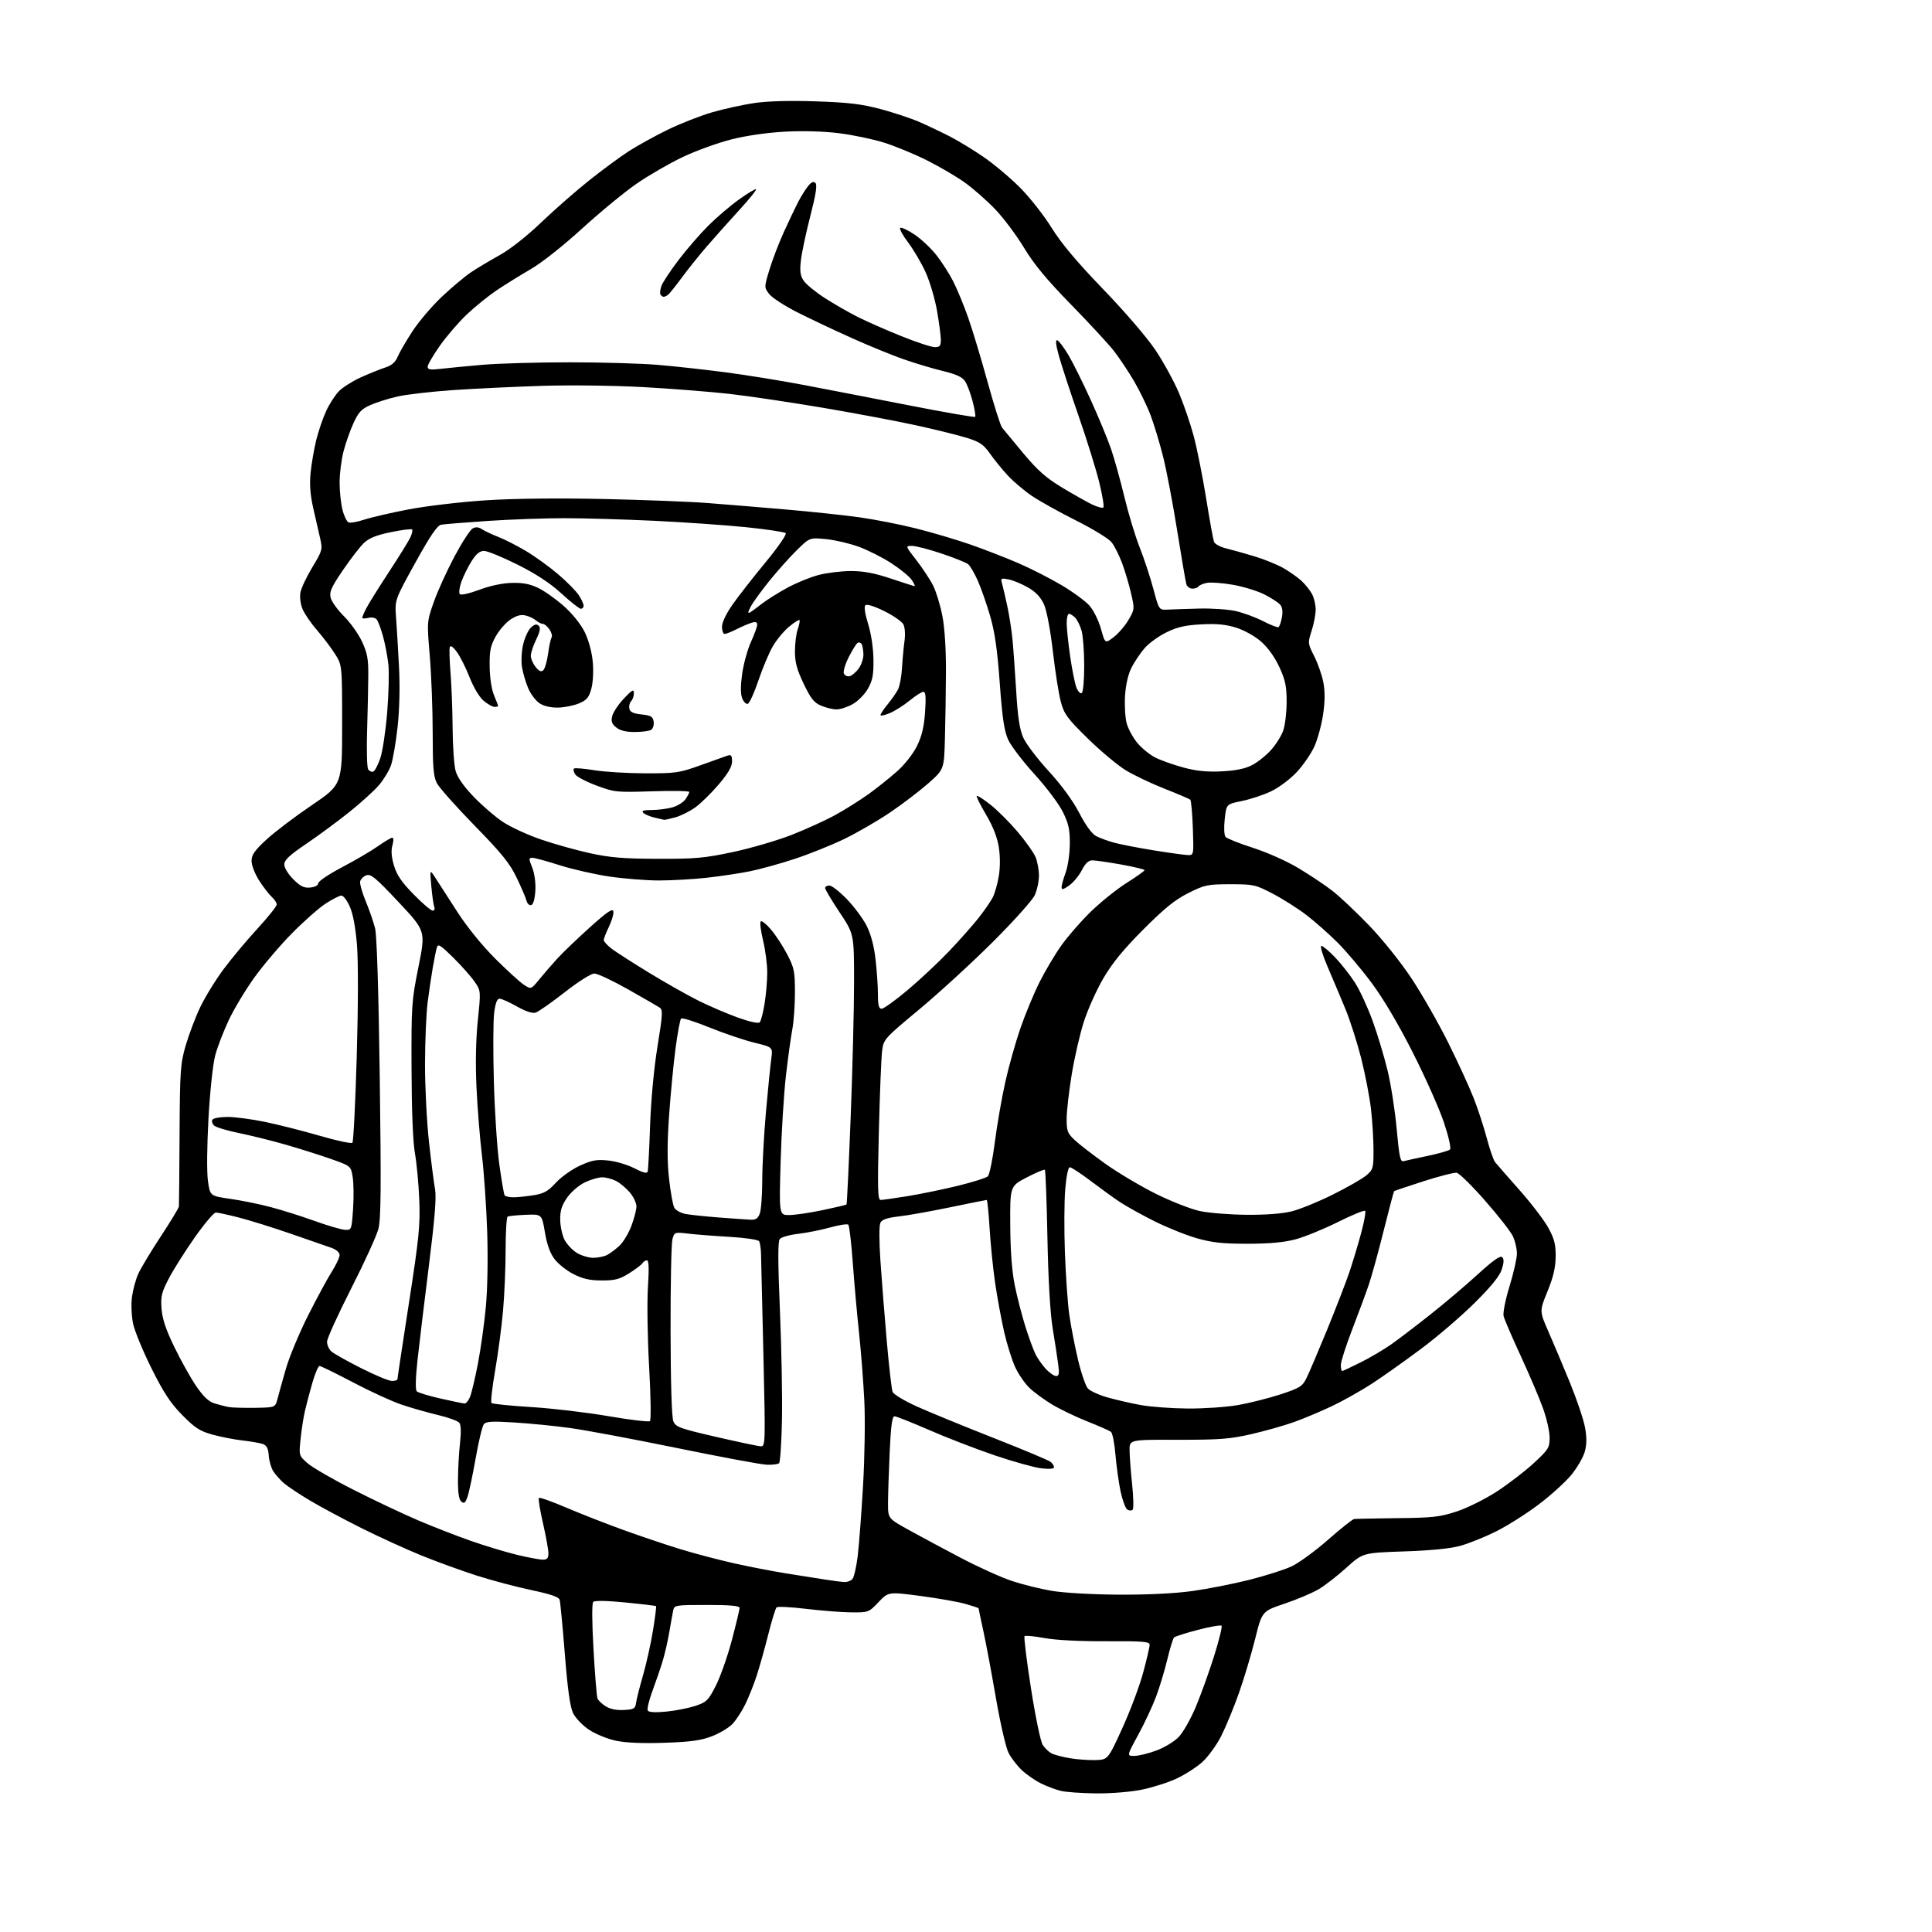 <?xml version="1.0" encoding="UTF-8" standalone="no"?>
<svg 
  version="1.1" 
  xmlns="http://www.w3.org/2000/svg" 
  xmlns:xlink="http://www.w3.org/1999/xlink" 
  xmlns:svg="http://www.w3.org/2000/svg"
  xmlns:rdf="http://www.w3.org/1999/02/22-rdf-syntax-ns#"
  xmlns:cc="http://creativecommons.org/ns#"
  xmlns:dc="http://purl.org/dc/elements/1.1/"
  viewBox="0 0 768 768"
  width="768"
  height="768"
>
<style>svg {background-color: white; }</style>"
<path stroke="none" fill="black" fill-rule="evenodd" d="M435.79,712.90C430.13,712.84 423.81,712.40 421.73,711.91C419.66,711.42 416.06,710.07 413.73,708.90C411.41,707.74 408.00,705.37 406.16,703.64C404.33,701.91 401.97,698.84 400.93,696.82C399.88,694.79 397.64,685.12 395.95,675.32C394.26,665.52 392.01,653.47 390.94,648.55C389.87,643.62 389.00,639.47 389.00,639.32C389.00,639.18 386.64,638.39 383.75,637.57C380.86,636.75 372.80,635.33 365.83,634.41C353.16,632.75 353.16,632.75 349.23,636.87C345.36,640.95 345.22,641.00 338.40,640.94C334.61,640.91 326.55,640.28 320.50,639.55C314.45,638.82 309.14,638.55 308.71,638.95C308.27,639.36 306.80,644.14 305.43,649.59C304.06,655.04 301.99,662.42 300.83,666.00C299.67,669.58 297.61,674.75 296.25,677.50C294.90,680.25 292.63,683.74 291.21,685.25C289.79,686.76 286.13,688.97 283.07,690.16C278.68,691.86 274.66,692.42 264.16,692.78C255.41,693.08 248.75,692.80 244.78,691.95C241.45,691.25 236.65,689.28 234.12,687.58C231.58,685.89 228.74,682.92 227.81,681.00C226.62,678.54 225.64,671.56 224.53,657.50C223.66,646.50 222.73,636.79 222.46,635.92C222.12,634.81 218.77,633.67 211.24,632.09C205.33,630.85 195.55,628.25 189.50,626.32C183.45,624.38 173.55,620.78 167.50,618.32C161.45,615.86 150.70,610.95 143.61,607.41C136.52,603.86 127.29,598.92 123.11,596.42C118.92,593.92 114.32,590.85 112.87,589.59C111.43,588.34 109.54,586.23 108.67,584.90C107.81,583.58 106.98,580.76 106.84,578.64C106.65,575.82 106.03,574.59 104.54,574.04C103.42,573.63 99.80,572.99 96.50,572.62C93.20,572.25 87.80,571.20 84.50,570.29C79.47,568.91 77.53,567.66 72.50,562.56C67.82,557.83 65.11,553.73 60.25,543.99C56.82,537.12 53.51,529.08 52.89,526.12C52.28,523.13 52.08,518.45 52.45,515.62C52.83,512.80 53.93,508.70 54.90,506.50C55.87,504.30 59.89,497.60 63.83,491.61C67.78,485.62 71.05,480.22 71.12,479.61C71.18,479.00 71.30,466.12 71.38,451.00C71.52,425.58 71.70,422.90 73.81,415.62C75.07,411.29 77.65,404.46 79.56,400.44C81.47,396.43 85.64,389.62 88.84,385.32C92.04,381.02 98.11,373.75 102.33,369.17C106.55,364.58 110.00,360.26 110.00,359.57C110.00,358.88 109.11,357.50 108.01,356.51C106.92,355.52 104.67,352.60 103.01,350.02C101.34,347.42 100.00,343.96 100.00,342.27C100.00,339.83 101.18,338.13 105.86,333.79C109.09,330.80 117.19,324.66 123.86,320.13C136.00,311.91 136.00,311.91 136.00,288.15C136.00,264.39 136.00,264.39 133.17,259.95C131.62,257.50 128.40,253.26 126.03,250.52C123.65,247.78 121.06,243.99 120.27,242.11C119.44,240.11 119.09,237.35 119.43,235.50C119.76,233.75 121.89,229.23 124.17,225.46C128.15,218.86 128.27,218.42 127.27,214.05C126.69,211.55 125.46,206.12 124.52,202.00C123.33,196.74 123.01,192.55 123.46,188.00C123.82,184.43 124.82,178.57 125.69,175.00C126.57,171.43 128.35,166.19 129.66,163.37C130.96,160.55 133.26,156.99 134.77,155.47C136.27,153.94 140.20,151.47 143.50,149.98C146.80,148.49 151.14,146.74 153.15,146.09C155.73,145.26 157.17,144.00 158.08,141.80C158.79,140.09 161.47,135.49 164.02,131.59C166.58,127.69 171.84,121.52 175.72,117.88C179.59,114.24 184.73,109.93 187.13,108.31C189.53,106.68 194.65,103.62 198.50,101.49C202.74,99.15 209.28,94.02 215.07,88.48C220.33,83.44 228.93,75.91 234.17,71.74C239.41,67.56 246.50,62.34 249.92,60.13C253.34,57.92 260.27,54.09 265.32,51.62C270.37,49.15 278.37,46.01 283.09,44.64C287.82,43.27 295.40,41.61 299.93,40.95C305.16,40.18 314.07,39.94 324.34,40.29C337.20,40.72 342.44,41.34 350.00,43.35C355.23,44.74 362.20,47.06 365.50,48.50C368.80,49.95 374.20,52.51 377.50,54.20C380.80,55.89 386.86,59.57 390.96,62.38C395.07,65.20 401.59,70.68 405.46,74.56C409.33,78.45 414.98,85.62 418.00,90.50C421.87,96.73 427.98,104.02 438.57,115.01C447.45,124.23 456.02,134.23 459.42,139.33C462.59,144.10 466.76,151.72 468.67,156.25C470.59,160.79 473.24,168.55 474.56,173.50C475.87,178.45 478.08,189.54 479.47,198.15C480.85,206.75 482.26,214.51 482.59,215.39C482.93,216.26 485.07,217.43 487.35,217.99C489.63,218.54 494.65,219.94 498.50,221.10C502.35,222.25 507.52,224.34 510.00,225.73C512.48,227.13 515.78,229.44 517.34,230.88C518.90,232.32 520.81,234.72 521.59,236.20C522.37,237.69 523.00,240.45 523.00,242.34C523.00,244.22 522.28,248.00 521.40,250.72C519.83,255.60 519.84,255.76 522.43,260.87C523.88,263.72 525.51,268.41 526.06,271.28C526.74,274.86 526.71,278.85 525.95,284.00C525.34,288.12 523.79,293.85 522.49,296.72C521.20,299.59 518.03,304.19 515.45,306.95C512.81,309.77 508.34,313.11 505.25,314.57C502.23,316.01 496.99,317.74 493.63,318.42C487.50,319.67 487.50,319.67 486.85,325.59C486.48,328.91 486.61,332.01 487.15,332.66C487.67,333.30 492.59,335.26 498.08,337.03C503.71,338.83 511.61,342.36 516.18,345.11C520.65,347.79 526.70,351.84 529.63,354.10C532.56,356.36 539.18,362.61 544.35,367.99C549.72,373.59 556.95,382.64 561.24,389.14C565.36,395.39 571.87,406.80 575.70,414.50C579.53,422.20 584.08,432.10 585.80,436.50C587.53,440.90 589.88,448.09 591.03,452.48C592.19,456.86 593.66,461.13 594.32,461.96C594.97,462.80 599.33,467.78 604.00,473.04C608.67,478.31 613.84,485.06 615.48,488.06C617.88,492.44 618.44,494.67 618.40,499.50C618.36,503.86 617.48,507.64 615.15,513.35C611.94,521.19 611.94,521.19 615.53,529.35C617.50,533.83 621.34,542.95 624.07,549.61C626.79,556.28 629.48,564.25 630.05,567.34C630.79,571.29 630.77,574.14 630.00,576.99C629.40,579.21 627.00,583.37 624.67,586.24C622.33,589.10 616.41,594.47 611.50,598.16C606.59,601.86 598.96,606.67 594.54,608.85C590.12,611.04 583.80,613.58 580.50,614.49C576.60,615.58 568.77,616.36 558.12,616.71C541.75,617.27 541.75,617.27 535.22,623.18C531.63,626.43 526.63,630.31 524.10,631.80C521.57,633.28 515.49,635.85 510.59,637.50C501.68,640.50 501.68,640.50 498.94,651.50C497.43,657.55 494.55,667.19 492.53,672.92C490.50,678.66 487.35,686.33 485.51,689.98C483.67,693.63 480.27,698.33 477.96,700.42C475.64,702.51 470.99,705.50 467.62,707.05C464.26,708.61 458.03,710.58 453.79,711.44C449.46,712.32 441.58,712.96 435.79,712.90zM435.46,699.66C440.42,699.50 440.42,699.50 446.13,687.00C449.27,680.12 453.00,670.19 454.42,664.92C455.84,659.65 457.00,654.66 457.00,653.84C457.00,652.56 454.44,652.35 439.75,652.42C429.18,652.47 419.67,651.98 415.18,651.15C411.16,650.41 407.60,650.07 407.27,650.39C406.95,650.72 408.09,660.06 409.83,671.15C411.57,682.33 413.65,692.34 414.49,693.62C415.32,694.89 416.87,696.39 417.93,696.96C418.99,697.53 422.26,698.40 425.18,698.90C428.11,699.40 432.73,699.74 435.46,699.66zM450.91,698.00C452.57,698.00 456.53,697.03 459.71,695.85C462.93,694.65 466.89,692.24 468.62,690.41C470.34,688.60 473.38,683.22 475.38,678.44C477.38,673.66 480.64,664.61 482.62,658.32C484.60,652.03 485.93,646.60 485.58,646.25C485.23,645.90 481.02,646.64 476.22,647.89C471.43,649.13 467.15,650.50 466.72,650.91C466.28,651.33 465.07,655.27 464.02,659.66C462.97,664.06 460.95,670.75 459.52,674.54C458.09,678.33 454.90,685.16 452.41,689.71C447.90,698.00 447.90,698.00 450.91,698.00zM264.82,680.39C268.49,680.04 273.70,679.01 276.39,678.12C280.90,676.63 281.55,675.99 284.56,670.07C286.37,666.53 289.23,658.40 290.92,652.00C292.61,645.59 294.00,639.82 294.00,639.18C294.00,638.33 290.31,638.00 281.02,638.00C268.36,638.00 268.03,638.06 267.59,640.25C267.34,641.49 266.63,645.42 266.02,649.00C265.40,652.58 264.20,657.75 263.36,660.50C262.52,663.25 260.71,668.52 259.34,672.22C257.97,675.92 257.14,679.42 257.50,679.99C257.91,680.66 260.55,680.81 264.82,680.39zM248.00,679.75C251.97,679.53 252.54,679.20 252.83,677.00C253.01,675.62 254.25,670.67 255.60,666.00C256.95,661.33 258.74,653.28 259.57,648.13C260.41,642.98 260.96,638.63 260.80,638.47C260.63,638.31 255.16,637.65 248.63,637.01C241.35,636.29 236.40,636.20 235.83,636.77C235.26,637.34 235.30,644.66 235.93,655.70C236.49,665.61 237.20,674.36 237.50,675.14C237.80,675.92 239.27,677.34 240.77,678.28C242.53,679.39 245.10,679.91 248.00,679.75zM444.72,633.90C456.29,633.96 466.99,633.43 474.07,632.45C480.20,631.59 490.35,629.59 496.63,628.01C502.91,626.42 510.41,624.04 513.30,622.72C516.19,621.39 522.73,616.64 527.82,612.16C532.92,607.67 537.63,603.93 538.29,603.83C538.96,603.74 546.70,603.59 555.50,603.49C569.61,603.34 572.40,603.02 579.12,600.81C583.37,599.40 590.45,595.88 595.12,592.83C599.73,589.82 606.31,584.76 609.75,581.57C615.56,576.19 616.00,575.48 616.00,571.45C616.00,569.07 614.82,563.83 613.37,559.81C611.93,555.79 607.94,546.42 604.51,539.00C601.08,531.58 598.01,524.44 597.70,523.15C597.39,521.84 598.43,516.61 600.07,511.28C601.68,506.04 603.00,500.19 603.00,498.28C603.00,496.37 602.27,493.27 601.39,491.41C600.50,489.54 595.52,483.17 590.32,477.26C585.12,471.34 580.06,466.36 579.07,466.20C578.09,466.03 572.15,467.55 565.89,469.56C559.63,471.58 554.36,473.35 554.19,473.50C554.02,473.66 552.16,480.69 550.05,489.14C547.94,497.59 545.28,507.25 544.14,510.62C543.00,513.98 540.03,522.01 537.53,528.47C535.04,534.92 533.00,541.28 533.00,542.60C533.00,543.92 533.24,545.00 533.52,545.00C533.81,545.00 537.21,543.41 541.08,541.46C544.94,539.52 550.44,536.26 553.30,534.22C556.16,532.19 563.06,526.92 568.63,522.51C574.21,518.11 582.66,510.94 587.42,506.59C593.56,500.98 596.39,498.99 597.15,499.75C597.91,500.51 597.85,501.93 596.96,504.66C596.10,507.29 592.68,511.50 586.10,518.02C580.82,523.25 571.29,531.42 564.92,536.17C558.56,540.92 549.80,547.13 545.47,549.96C541.14,552.78 533.97,556.82 529.55,558.92C525.12,561.02 518.34,563.87 514.48,565.26C510.62,566.65 502.97,568.82 497.48,570.08C488.89,572.05 484.82,572.36 468.25,572.33C449.00,572.29 449.00,572.29 449.02,576.40C449.03,578.65 449.48,584.75 450.03,589.94C450.58,595.13 450.68,599.72 450.25,600.15C449.83,600.57 448.88,600.54 448.15,600.09C447.41,599.63 446.20,596.39 445.45,592.88C444.71,589.37 443.79,582.79 443.41,578.26C443.04,573.73 442.23,569.64 441.61,569.17C441.00,568.70 436.79,566.85 432.26,565.05C427.73,563.26 421.43,560.23 418.26,558.33C415.09,556.43 411.02,553.45 409.21,551.70C407.40,549.96 404.87,546.28 403.58,543.52C402.29,540.76 400.31,534.45 399.17,529.50C398.04,524.55 396.42,515.77 395.58,510.00C394.74,504.23 393.75,494.44 393.38,488.25C393.00,482.06 392.49,477.00 392.23,477.00C391.97,477.00 385.41,478.32 377.63,479.93C369.86,481.54 360.67,483.18 357.21,483.56C352.79,484.06 350.65,484.78 350.00,486.00C349.44,487.05 349.43,492.97 349.98,501.15C350.47,508.54 351.61,522.89 352.50,533.04C353.39,543.19 354.43,552.30 354.82,553.29C355.20,554.27 359.54,556.88 364.51,559.12C369.45,561.35 383.13,566.95 394.89,571.58C406.66,576.21 416.89,580.50 417.64,581.12C418.39,581.74 419.00,582.70 419.00,583.26C419.00,583.90 417.09,584.05 413.91,583.68C411.11,583.34 402.79,581.03 395.43,578.53C388.06,576.03 376.37,571.52 369.44,568.49C362.51,565.47 356.27,563.00 355.58,563.00C354.65,563.00 354.14,566.76 353.66,577.25C353.30,585.09 353.01,594.23 353.00,597.56C353.00,603.62 353.00,603.62 361.25,608.18C365.79,610.69 375.12,615.70 382.00,619.31C388.88,622.92 397.96,627.03 402.19,628.44C406.42,629.85 413.62,631.64 418.19,632.40C422.94,633.20 434.29,633.84 444.72,633.90zM335.63,628.88C336.80,628.95 338.27,628.39 338.89,627.63C339.51,626.88 340.45,622.72 340.97,618.38C341.49,614.05 342.44,601.50 343.08,590.50C343.72,579.50 343.95,564.42 343.59,557.00C343.23,549.58 342.29,537.42 341.50,530.00C340.70,522.58 339.58,509.99 339.00,502.02C338.42,494.06 337.62,487.23 337.22,486.83C336.83,486.44 333.56,486.94 329.97,487.94C326.37,488.94 320.66,490.08 317.26,490.47C313.87,490.86 310.60,491.78 309.99,492.51C309.19,493.47 309.21,501.31 310.04,521.17C310.67,536.20 311.03,555.78 310.84,564.67C310.65,573.56 310.14,581.20 309.70,581.63C309.26,582.07 307.01,582.35 304.70,582.24C302.39,582.14 286.32,579.14 269.00,575.59C251.68,572.04 232.55,568.46 226.50,567.64C220.45,566.81 210.54,565.83 204.47,565.46C195.72,564.91 193.21,565.05 192.33,566.14C191.72,566.89 190.26,572.99 189.08,579.70C187.89,586.42 186.44,593.29 185.85,594.99C184.99,597.46 184.51,597.84 183.39,596.91C182.42,596.10 182.02,593.47 182.05,588.13C182.08,583.93 182.44,577.43 182.86,573.68C183.35,569.25 183.25,566.40 182.56,565.55C181.98,564.83 178.12,563.44 174.00,562.46C169.88,561.48 163.39,559.64 159.60,558.35C155.80,557.07 147.13,553.09 140.33,549.51C133.53,545.93 127.54,543.00 127.02,543.00C126.51,543.00 125.21,546.04 124.15,549.75C123.09,553.46 121.75,558.52 121.19,561.00C120.62,563.48 119.85,568.45 119.48,572.06C118.81,578.62 118.81,578.62 122.31,581.70C124.24,583.39 132.49,588.15 140.66,592.28C148.82,596.42 160.36,601.87 166.31,604.40C172.25,606.94 181.70,610.61 187.31,612.57C192.91,614.53 201.10,617.00 205.50,618.06C209.90,619.12 214.51,619.99 215.75,619.99C217.50,620.00 218.00,619.43 218.00,617.44C218.00,616.03 217.02,610.63 215.83,605.44C214.64,600.25 213.91,595.75 214.22,595.45C214.52,595.14 219.44,596.88 225.14,599.32C230.84,601.75 241.12,605.77 248.00,608.26C254.88,610.74 265.00,614.15 270.50,615.83C276.00,617.51 285.45,620.01 291.50,621.37C297.55,622.74 307.00,624.57 312.50,625.45C318.00,626.32 324.98,627.43 328.00,627.90C331.02,628.38 334.46,628.82 335.63,628.88zM302.41,574.92C304.26,575.00 304.29,574.06 303.47,538.75C303.00,518.81 302.57,500.70 302.52,498.50C302.47,496.29 302.12,494.00 301.75,493.40C301.37,492.79 296.14,492.02 289.79,491.65C283.58,491.29 276.16,490.71 273.30,490.36C268.22,489.75 268.09,489.80 267.30,492.62C266.86,494.20 266.53,510.57 266.56,529.00C266.60,549.85 267.02,563.44 267.67,565.00C268.61,567.26 270.24,567.85 284.61,571.17C293.35,573.19 301.36,574.88 302.41,574.92zM258.36,564.91C258.84,564.51 258.69,554.92 258.04,543.36C257.39,531.90 257.18,517.68 257.56,511.76C258.04,504.35 257.92,501.00 257.19,501.00C256.60,501.00 255.81,501.49 255.44,502.10C255.07,502.70 252.70,504.50 250.18,506.10C246.37,508.51 244.55,509.00 239.27,509.00C234.50,509.00 231.72,508.38 228.03,506.51C225.33,505.15 221.93,502.47 220.47,500.55C218.66,498.18 217.44,494.78 216.61,489.86C215.39,482.64 215.39,482.64 208.97,482.90C205.44,483.04 202.20,483.38 201.78,483.64C201.35,483.90 201.00,489.83 200.99,496.81C200.99,503.79 200.53,514.67 199.97,521.00C199.42,527.33 198.00,538.02 196.83,544.76C195.65,551.51 195.00,557.34 195.38,557.72C195.77,558.10 202.87,558.82 211.17,559.33C219.48,559.84 233.30,561.47 241.88,562.95C250.47,564.43 257.89,565.31 258.36,564.91zM101.47,559.63C109.43,559.50 109.43,559.50 110.33,556.00C110.83,554.08 112.34,548.67 113.68,544.00C115.03,539.33 118.98,529.86 122.45,522.96C125.93,516.07 130.17,508.22 131.89,505.52C133.60,502.82 135.00,499.84 135.00,498.90C135.00,497.88 133.69,496.73 131.75,496.03C129.96,495.40 122.65,492.86 115.51,490.40C108.37,487.93 99.07,485.04 94.84,483.96C90.62,482.88 86.54,482.00 85.78,482.00C85.02,482.00 81.30,486.39 77.52,491.75C73.74,497.11 69.11,504.43 67.23,508.00C64.24,513.67 63.86,515.22 64.21,520.13C64.50,524.21 65.88,528.39 69.25,535.35C71.80,540.62 75.70,547.62 77.92,550.89C80.79,555.11 82.91,557.13 85.23,557.86C87.03,558.43 89.62,559.09 91.00,559.33C92.38,559.57 97.08,559.70 101.47,559.63zM472.12,559.91C478.51,559.96 487.51,559.34 492.12,558.54C496.73,557.73 504.32,555.82 509.00,554.29C516.56,551.81 517.70,551.11 519.26,548.00C520.23,546.08 523.92,537.43 527.47,528.79C531.01,520.14 535.01,509.79 536.37,505.79C537.72,501.78 539.83,494.78 541.06,490.23C542.29,485.68 543.01,481.67 542.66,481.33C542.32,480.98 537.41,483.00 531.77,485.81C526.12,488.62 518.58,491.70 515.00,492.65C510.50,493.86 504.66,494.40 496.00,494.41C486.05,494.42 481.91,493.98 475.72,492.21C471.44,490.99 463.79,487.91 458.72,485.36C453.65,482.82 447.48,479.38 445.00,477.71C442.52,476.05 437.32,472.28 433.43,469.34C429.54,466.41 425.87,464.00 425.27,464.00C424.62,464.00 423.88,467.54 423.45,472.75C423.04,477.56 422.99,488.93 423.32,498.00C423.65,507.07 424.43,518.10 425.04,522.50C425.66,526.90 427.21,534.91 428.48,540.31C429.75,545.70 431.54,550.94 432.45,551.94C433.35,552.94 436.89,554.55 440.30,555.51C443.71,556.47 449.65,557.84 453.50,558.54C457.35,559.24 465.73,559.86 472.12,559.91zM184.63,557.92C185.25,557.96 186.26,556.76 186.86,555.25C187.47,553.74 188.88,547.77 189.99,542.00C191.10,536.23 192.52,526.10 193.13,519.50C193.80,512.41 194.01,500.13 193.66,489.50C193.33,479.60 192.40,466.01 191.58,459.30C190.77,452.59 189.79,440.43 189.41,432.28C188.97,422.76 189.16,413.23 189.94,405.65C191.16,393.84 191.16,393.84 188.61,390.17C187.22,388.15 183.40,383.86 180.14,380.63C175.13,375.68 174.12,375.06 173.66,376.63C173.35,377.66 172.63,381.20 172.06,384.50C171.48,387.80 170.55,394.10 169.99,398.50C169.43,402.90 168.96,413.93 168.95,423.00C168.94,432.07 169.65,445.97 170.52,453.87C171.39,461.78 172.48,470.23 172.93,472.67C173.53,475.87 172.85,484.32 170.47,503.29C168.66,517.71 166.63,534.59 165.95,540.81C165.18,547.95 165.08,552.48 165.68,553.08C166.20,553.60 170.42,554.88 175.06,555.93C179.70,556.97 184.01,557.87 184.63,557.92zM155.75,548.95C156.99,548.98 158.00,548.65 158.00,548.21C158.00,547.78 160.05,534.17 162.56,517.96C166.56,492.15 167.07,487.07 166.67,477.00C166.42,470.68 165.65,462.35 164.95,458.50C164.15,454.10 163.65,441.67 163.59,425.00C163.50,399.64 163.62,397.89 166.36,384.29C169.21,370.07 169.21,370.07 158.46,358.62C149.32,348.88 147.40,347.29 145.61,347.95C144.45,348.38 143.35,349.49 143.16,350.43C142.98,351.36 143.99,354.91 145.40,358.31C146.82,361.72 148.48,366.52 149.10,369.00C149.80,371.84 150.49,393.77 150.96,428.50C151.55,472.07 151.44,484.54 150.42,488.50C149.71,491.25 144.82,501.95 139.56,512.28C134.30,522.61 130.00,532.10 130.00,533.37C130.00,534.65 130.79,536.39 131.75,537.24C132.71,538.09 138.00,541.06 143.50,543.84C149.00,546.62 154.51,548.92 155.75,548.95zM419.83,547.00C420.98,547.00 421.15,546.03 420.64,542.25C420.30,539.64 419.31,533.23 418.45,528.00C417.47,521.99 416.70,508.77 416.37,492.00C416.08,477.43 415.62,465.29 415.36,465.02C415.09,464.76 411.87,466.11 408.19,468.02C401.50,471.50 401.50,471.50 401.59,487.00C401.65,497.38 402.25,505.31 403.40,511.00C404.35,515.67 406.26,523.08 407.65,527.46C409.03,531.84 410.85,536.79 411.70,538.46C412.54,540.13 414.39,542.74 415.80,544.25C417.22,545.76 419.03,547.00 419.83,547.00zM235.82,500.00C237.64,500.00 240.11,499.50 241.32,498.88C242.52,498.26 244.74,496.60 246.25,495.19C247.76,493.78 249.90,490.22 251.00,487.28C252.10,484.33 253.00,480.85 253.00,479.54C253.00,478.23 251.82,475.75 250.38,474.04C248.94,472.33 246.49,470.27 244.93,469.46C243.37,468.66 240.87,468.00 239.37,468.00C237.86,468.00 234.74,468.92 232.43,470.04C230.07,471.18 226.99,473.84 225.42,476.11C223.27,479.22 222.64,481.26 222.69,484.90C222.73,487.51 223.51,491.09 224.43,492.87C225.35,494.64 227.54,496.97 229.30,498.04C231.06,499.11 233.99,499.99 235.82,500.00zM137.13,488.87C139.73,489.00 139.77,488.89 140.34,480.75C140.66,476.21 140.60,470.48 140.21,468.00C139.50,463.50 139.50,463.50 131.50,460.69C127.10,459.14 119.00,456.58 113.50,455.00C108.00,453.43 99.67,451.36 95.00,450.41C90.33,449.46 85.88,448.12 85.13,447.44C84.38,446.75 84.07,445.70 84.44,445.10C84.81,444.49 87.52,444.00 90.45,444.00C93.38,444.00 100.06,444.88 105.29,445.96C110.51,447.03 120.32,449.52 127.07,451.48C133.83,453.44 139.68,454.70 140.09,454.27C140.50,453.85 141.27,438.43 141.81,420.00C142.39,400.22 142.43,382.07 141.91,375.68C141.35,368.79 140.33,363.26 139.07,360.43C138.00,358.00 136.49,356.00 135.73,356.00C134.97,356.00 132.13,357.45 129.42,359.21C126.71,360.98 120.66,366.33 115.97,371.10C111.28,375.86 104.58,383.75 101.08,388.63C97.58,393.51 93.02,401.10 90.94,405.50C88.87,409.90 86.44,416.20 85.56,419.50C84.64,422.92 83.49,433.67 82.88,444.50C82.27,455.54 82.17,465.99 82.66,469.45C83.50,475.40 83.50,475.40 91.50,476.56C95.90,477.19 103.10,478.65 107.50,479.81C111.90,480.96 119.78,483.44 125.00,485.32C130.22,487.21 135.68,488.80 137.13,488.87zM298.27,484.85C300.40,484.97 301.28,484.40 302.02,482.43C302.56,481.02 303.00,475.06 303.01,469.18C303.01,463.31 303.67,451.07 304.48,442.00C305.28,432.93 306.24,423.42 306.59,420.89C307.23,416.27 307.23,416.27 299.87,414.48C295.82,413.49 287.77,410.77 282.00,408.43C276.23,406.08 271.16,404.49 270.75,404.88C270.34,405.27 269.34,410.63 268.53,416.77C267.72,422.92 266.57,434.93 265.97,443.46C265.20,454.53 265.19,461.72 265.96,468.58C266.55,473.86 267.48,479.03 268.03,480.05C268.58,481.08 270.60,482.21 272.53,482.57C274.46,482.93 280.42,483.56 285.77,483.97C291.12,484.38 296.75,484.77 298.27,484.85zM313.70,483.00C315.90,483.00 321.86,482.13 326.95,481.06C332.04,480.00 336.35,478.98 336.51,478.81C336.68,478.64 337.42,462.98 338.16,444.00C338.90,425.02 339.50,400.91 339.50,390.40C339.50,371.30 339.50,371.30 333.75,362.66C330.59,357.91 328.00,353.57 328.00,353.01C328.00,352.45 328.76,352.00 329.69,352.00C330.62,352.00 333.75,354.44 336.64,357.42C339.52,360.40 343.06,365.16 344.49,367.99C346.19,371.34 347.43,375.99 348.04,381.32C348.56,385.82 348.99,392.09 348.99,395.25C349.00,399.63 349.35,401.00 350.47,401.00C351.27,401.00 355.88,397.68 360.72,393.63C365.55,389.57 372.90,382.69 377.07,378.33C381.23,373.97 386.54,367.99 388.88,365.04C391.21,362.09 393.80,358.36 394.62,356.76C395.45,355.16 396.54,351.30 397.05,348.20C397.62,344.70 397.61,340.29 397.02,336.64C396.39,332.74 394.67,328.37 391.94,323.79C389.68,319.97 388.03,316.64 388.28,316.39C388.53,316.14 390.99,317.71 393.74,319.89C396.49,322.06 401.34,326.91 404.52,330.65C407.69,334.40 410.90,338.92 411.65,340.70C412.39,342.48 413.00,345.79 413.00,348.07C413.00,350.34 412.25,353.84 411.33,355.85C410.41,357.86 402.88,366.26 394.58,374.52C386.29,382.78 373.15,394.82 365.38,401.28C351.47,412.85 351.25,413.10 350.65,417.77C350.31,420.37 349.74,434.76 349.36,449.75C348.79,472.84 348.90,477.00 350.09,477.00C350.87,476.99 355.72,476.31 360.88,475.47C366.04,474.63 375.04,472.77 380.88,471.34C386.72,469.91 392.03,468.23 392.68,467.62C393.33,467.00 394.59,460.88 395.47,454.00C396.35,447.12 398.22,436.38 399.62,430.12C401.01,423.86 403.74,414.18 405.67,408.62C407.60,403.05 410.99,394.90 413.19,390.50C415.40,386.10 419.26,379.57 421.78,376.00C424.29,372.43 429.57,366.35 433.51,362.50C437.45,358.65 443.89,353.48 447.81,351.00C451.74,348.52 454.96,346.24 454.97,345.91C454.99,345.59 450.81,344.58 445.69,343.66C440.57,342.75 435.41,342.00 434.21,342.00C432.69,342.00 431.44,343.18 430.04,345.92C428.94,348.07 426.69,350.80 425.02,351.98C422.72,353.63 422.00,353.79 422.00,352.69C422.00,351.90 422.72,349.28 423.61,346.88C424.49,344.47 425.24,339.35 425.27,335.50C425.31,329.79 424.81,327.45 422.51,322.78C420.97,319.63 415.90,312.88 411.25,307.78C406.60,302.68 401.89,296.50 400.77,294.06C399.20,290.62 398.44,285.55 397.42,271.56C396.46,258.25 395.45,251.23 393.59,244.86C392.21,240.11 390.00,233.81 388.70,230.86C387.39,227.91 385.67,224.96 384.87,224.30C384.07,223.64 379.32,221.73 374.31,220.05C369.30,218.37 364.00,217.00 362.54,217.00C359.87,217.00 359.87,217.00 364.33,222.75C366.78,225.91 369.77,230.45 370.96,232.84C372.15,235.22 373.80,240.62 374.61,244.84C375.53,249.57 376.07,258.05 376.03,267.00C376.00,274.98 375.81,286.98 375.62,293.69C375.28,305.87 375.28,305.87 368.89,311.50C365.37,314.59 358.51,319.81 353.63,323.09C348.75,326.38 340.65,331.06 335.63,333.50C330.61,335.93 321.77,339.48 316.00,341.39C310.23,343.30 302.12,345.54 298.00,346.37C293.88,347.20 286.13,348.35 280.79,348.94C275.45,349.52 266.96,350.00 261.92,350.00C256.88,350.00 247.99,349.29 242.16,348.43C236.33,347.56 227.46,345.54 222.43,343.93C217.40,342.32 212.56,341.00 211.65,341.00C210.15,341.00 210.14,341.32 211.56,344.87C212.49,347.17 212.99,350.89 212.81,354.04C212.62,357.31 212.00,359.51 211.18,359.78C210.45,360.02 209.62,359.25 209.30,358.06C209.00,356.87 207.23,352.75 205.38,348.89C202.65,343.20 199.49,339.28 188.65,328.18C181.31,320.66 174.55,313.06 173.65,311.30C172.31,308.70 172.00,304.94 172.00,291.35C172.00,282.14 171.48,268.42 170.85,260.86C169.70,247.12 169.70,247.12 172.44,239.31C173.95,235.01 177.64,226.89 180.64,221.26C183.64,215.63 186.91,210.58 187.90,210.06C189.12,209.40 190.29,209.50 191.60,210.38C192.64,211.08 195.53,212.44 198.00,213.40C200.47,214.35 205.43,216.87 209.00,218.99C212.57,221.11 218.33,225.26 221.79,228.21C225.25,231.15 228.95,234.90 230.03,236.53C231.11,238.16 231.99,240.06 231.99,240.75C232.00,241.44 231.51,242.00 230.90,242.00C230.30,242.00 226.83,239.28 223.20,235.94C218.66,231.79 213.18,228.18 205.71,224.44C199.73,221.45 193.75,219.00 192.43,219.00C190.70,219.00 189.30,220.15 187.43,223.11C186.00,225.38 184.19,229.06 183.40,231.29C182.61,233.53 182.34,235.74 182.80,236.20C183.27,236.67 186.74,235.88 190.53,234.45C194.78,232.85 199.73,231.80 203.46,231.71C207.89,231.59 210.70,232.14 214.03,233.76C216.52,234.97 221.11,238.24 224.22,241.01C227.60,244.02 230.91,248.17 232.46,251.32C234.00,254.48 235.28,259.19 235.63,263.05C235.98,266.79 235.74,271.29 235.07,273.75C234.13,277.25 233.26,278.29 230.21,279.59C228.17,280.46 224.41,281.22 221.86,281.28C218.96,281.34 216.21,280.71 214.52,279.60C213.03,278.63 211.00,275.96 210.01,273.67C209.01,271.37 207.89,267.57 207.51,265.22C207.11,262.79 207.32,258.83 207.99,256.05C208.63,253.37 210.03,250.37 211.10,249.41C212.52,248.13 213.35,247.95 214.15,248.75C214.95,249.55 214.67,251.04 213.13,254.24C211.96,256.66 211.00,259.56 211.00,260.70C211.00,261.85 211.87,263.84 212.93,265.14C214.36,266.89 215.15,267.21 216.00,266.38C216.62,265.77 217.47,262.83 217.87,259.86C218.27,256.88 218.90,253.97 219.26,253.39C219.62,252.80 219.23,251.35 218.40,250.16C217.57,248.97 216.39,248.00 215.77,248.00C215.16,248.00 213.95,247.39 213.08,246.63C212.21,245.88 210.32,244.99 208.88,244.65C207.04,244.21 205.25,244.71 202.88,246.30C201.02,247.55 198.39,250.58 197.02,253.04C194.96,256.75 194.56,258.76 194.65,265.00C194.71,269.44 195.42,274.08 196.38,276.37C197.27,278.50 198.00,280.41 198.00,280.62C198.00,280.83 197.36,281.00 196.58,281.00C195.79,281.00 193.85,279.90 192.26,278.57C190.56,277.13 188.25,273.29 186.66,269.22C185.17,265.43 182.89,260.88 181.59,259.13C180.12,257.14 179.07,256.42 178.80,257.22C178.56,257.92 178.69,262.55 179.09,267.50C179.50,272.45 179.87,282.35 179.92,289.50C179.97,296.65 180.50,304.27 181.11,306.44C181.82,309.00 184.32,312.59 188.28,316.71C191.62,320.19 196.87,324.71 199.93,326.74C202.99,328.78 209.80,331.91 215.07,333.71C220.33,335.52 229.10,337.97 234.57,339.17C242.52,340.91 247.89,341.35 261.50,341.39C276.40,341.44 280.10,341.10 291.44,338.68C298.55,337.16 309.01,334.10 314.69,331.88C320.36,329.66 328.18,326.10 332.07,323.96C335.96,321.82 341.92,318.07 345.32,315.63C348.72,313.18 353.84,309.08 356.71,306.52C359.72,303.83 363.03,299.59 364.55,296.48C366.46,292.58 367.33,288.90 367.73,283.05C368.14,277.07 367.97,275.00 367.06,275.00C366.39,275.00 363.93,276.57 361.59,278.48C359.26,280.39 355.69,282.65 353.67,283.49C351.65,284.34 350.00,284.67 350.00,284.24C350.00,283.81 351.28,281.89 352.85,279.98C354.41,278.07 356.26,275.44 356.94,274.14C357.63,272.84 358.36,269.01 358.55,265.64C358.75,262.26 359.20,257.41 359.55,254.86C359.92,252.14 359.73,249.37 359.09,248.17C358.49,247.04 355.05,244.67 351.46,242.90C347.45,240.93 344.56,240.04 343.99,240.61C343.42,241.18 343.85,244.04 345.09,248.02C346.29,251.89 347.15,257.55 347.21,262.09C347.29,268.25 346.88,270.44 345.04,273.72C343.78,275.96 341.08,278.71 339.00,279.88C336.92,281.05 334.04,282.00 332.58,282.00C331.13,282.00 328.37,281.34 326.45,280.54C323.60,279.35 322.33,277.76 319.48,271.82C316.78,266.18 316.00,263.30 316.00,258.93C316.00,255.83 316.50,251.86 317.12,250.10C317.73,248.34 318.04,246.71 317.81,246.48C317.58,246.24 315.73,247.43 313.69,249.10C311.66,250.78 308.76,254.25 307.26,256.82C305.75,259.40 303.16,265.52 301.51,270.43C299.85,275.35 297.94,279.55 297.26,279.77C296.57,279.98 295.56,278.98 295.02,277.54C294.35,275.79 294.36,272.53 295.04,267.74C295.60,263.79 297.17,258.13 298.53,255.16C299.89,252.19 301.00,249.11 301.00,248.31C301.00,247.27 300.37,247.06 298.75,247.56C297.51,247.94 294.83,249.10 292.79,250.13C290.75,251.16 288.61,252.00 288.04,252.00C287.47,252.00 287.00,250.72 287.00,249.17C287.00,247.47 288.65,243.96 291.13,240.42C293.40,237.16 299.29,229.62 304.22,223.65C309.19,217.64 312.81,212.41 312.34,211.94C311.87,211.47 304.74,210.40 296.49,209.56C288.25,208.73 271.82,207.58 260.00,207.02C248.18,206.46 232.20,206.00 224.50,205.99C216.80,205.98 203.07,206.47 194.00,207.07C184.93,207.68 176.54,208.36 175.37,208.58C173.81,208.87 171.04,212.94 165.07,223.74C156.91,238.50 156.91,238.50 157.44,245.50C157.73,249.35 158.26,258.23 158.62,265.23C159.02,273.15 158.80,282.19 158.03,289.15C157.35,295.30 156.17,302.09 155.42,304.23C154.66,306.38 152.50,309.94 150.61,312.14C148.73,314.34 143.43,319.15 138.84,322.82C134.25,326.50 126.56,332.17 121.75,335.43C115.03,339.98 113.00,341.89 113.00,343.65C113.00,344.94 114.56,347.50 116.59,349.52C119.45,352.38 120.83,353.05 123.34,352.81C125.23,352.62 126.50,351.94 126.50,351.11C126.50,350.34 130.78,347.47 136.00,344.72C141.23,341.98 147.64,338.22 150.25,336.37C152.87,334.52 155.42,333.00 155.93,333.00C156.49,333.00 156.51,334.21 155.99,336.03C155.40,338.09 155.60,340.65 156.61,344.07C157.73,347.85 159.67,350.69 164.43,355.54C167.91,359.10 171.31,362.00 171.99,362.00C172.67,362.00 172.96,361.33 172.63,360.49C172.31,359.66 171.78,355.94 171.45,352.24C170.84,345.50 170.84,345.50 173.10,349.00C174.33,350.93 178.25,357.00 181.80,362.50C185.69,368.53 191.69,375.92 196.88,381.09C201.62,385.82 206.76,390.50 208.31,391.50C211.12,393.31 211.12,393.31 214.31,389.40C216.06,387.26 219.29,383.52 221.50,381.10C223.70,378.68 229.55,373.07 234.49,368.63C241.39,362.43 243.56,360.96 243.82,362.30C244.00,363.26 243.22,365.98 242.08,368.34C240.94,370.70 240.00,373.11 240.00,373.70C240.00,374.28 241.46,375.87 243.25,377.21C245.04,378.56 251.75,382.86 258.16,386.77C264.57,390.69 273.35,395.64 277.66,397.79C281.97,399.93 289.01,402.95 293.30,404.50C297.92,406.16 301.46,406.94 301.99,406.40C302.48,405.91 303.36,402.57 303.93,399.00C304.51,395.43 304.99,389.86 304.99,386.64C305.00,383.42 304.25,377.68 303.34,373.89C302.42,370.10 302.00,366.67 302.40,366.27C302.79,365.87 304.64,367.34 306.49,369.52C308.35,371.71 311.25,376.15 312.93,379.39C315.71,384.72 316.00,386.16 316.00,394.50C316.00,399.58 315.54,406.15 314.97,409.11C314.40,412.08 313.26,420.35 312.43,427.50C311.60,434.65 310.65,450.06 310.31,461.75C309.70,483.00 309.70,483.00 313.70,483.00zM495.54,482.90C503.22,482.96 509.74,482.46 513.54,481.51C516.82,480.68 524.17,477.68 529.88,474.83C535.59,471.98 541.55,468.57 543.13,467.24C545.83,464.96 546.00,464.37 545.99,457.16C545.99,452.95 545.54,445.61 544.99,440.87C544.45,436.12 542.70,427.05 541.10,420.71C539.49,414.37 536.63,405.43 534.72,400.84C532.82,396.26 529.67,388.79 527.72,384.25C525.77,379.71 524.66,376.00 525.26,376.00C525.86,376.00 528.32,378.07 530.74,380.59C533.16,383.12 536.71,387.64 538.63,390.64C540.55,393.64 543.70,400.46 545.63,405.79C547.57,411.13 550.24,420.00 551.57,425.50C552.91,431.00 554.54,441.46 555.20,448.75C556.21,459.88 556.65,461.94 557.95,461.59C558.80,461.36 563.10,460.41 567.50,459.49C571.90,458.56 575.90,457.43 576.39,456.96C576.90,456.48 575.89,451.95 574.02,446.31C572.23,440.92 566.68,428.42 561.68,418.55C555.93,407.18 549.90,396.97 545.26,390.74C541.23,385.32 535.13,378.10 531.71,374.69C528.30,371.28 522.75,366.37 519.38,363.79C516.02,361.20 510.00,357.38 506.01,355.29C499.06,351.66 498.33,351.50 489.08,351.50C480.04,351.50 478.95,351.73 472.45,354.97C467.09,357.65 462.99,360.96 454.50,369.47C446.61,377.38 442.12,382.87 438.60,388.89C435.90,393.50 432.42,401.27 430.85,406.14C429.28,411.02 427.10,420.52 426.00,427.26C424.90,433.99 424.00,441.91 424.00,444.85C424.00,449.59 424.37,450.54 427.25,453.23C429.04,454.91 434.55,459.16 439.50,462.69C444.45,466.21 453.45,471.56 459.50,474.57C465.55,477.57 473.43,480.66 477.00,481.42C480.57,482.18 488.92,482.84 495.54,482.90zM204.31,475.94C206.06,475.91 209.68,475.52 212.35,475.08C216.24,474.44 217.94,473.47 220.98,470.14C223.07,467.86 227.36,464.81 230.51,463.37C235.29,461.18 237.15,460.84 241.79,461.32C244.84,461.63 249.53,463.03 252.21,464.42C255.63,466.19 257.20,466.58 257.46,465.72C257.67,465.05 258.10,456.85 258.42,447.50C258.78,437.25 259.94,424.75 261.36,416.00C263.45,403.10 263.54,401.39 262.18,400.50C261.34,399.95 255.68,396.69 249.60,393.25C243.52,389.81 237.53,387.00 236.27,387.00C234.96,387.00 229.97,390.15 224.48,394.44C219.25,398.53 214.06,402.16 212.95,402.52C211.64,402.93 209.04,402.08 205.48,400.08C202.48,398.38 199.38,397.00 198.59,397.00C197.58,397.00 196.93,398.73 196.43,402.70C196.04,405.84 195.99,418.10 196.32,429.95C196.64,441.80 197.62,456.63 198.49,462.90C199.36,469.17 200.30,474.68 200.59,475.15C200.88,475.62 202.55,475.97 204.31,475.94zM472.03,339.89C474.55,340.00 474.55,340.00 474.18,329.25C473.97,323.34 473.51,318.23 473.15,317.90C472.79,317.57 468.23,315.61 463.00,313.56C457.77,311.50 450.84,308.21 447.58,306.24C444.33,304.27 437.51,298.57 432.42,293.58C424.26,285.57 423.00,283.85 421.70,279.00C420.88,275.98 419.46,266.98 418.54,259.00C417.57,250.57 416.10,242.76 415.04,240.35C413.76,237.46 411.86,235.42 408.78,233.61C406.35,232.19 402.86,230.72 401.02,230.35C397.86,229.72 397.72,229.82 398.36,232.09C398.73,233.42 399.67,237.43 400.43,241.00C401.20,244.57 402.11,250.43 402.46,254.00C402.81,257.57 403.48,266.85 403.95,274.62C404.57,285.11 405.30,289.89 406.77,293.22C407.86,295.69 412.40,301.68 416.86,306.53C422.00,312.13 426.46,318.23 429.03,323.18C431.65,328.21 434.07,331.50 435.80,332.40C437.29,333.16 440.52,334.34 443.00,335.01C445.48,335.68 452.45,337.03 458.50,338.01C464.55,338.99 470.64,339.84 472.03,339.89zM264.00,325.89C263.73,325.84 262.00,325.44 260.16,325.00C258.32,324.57 256.32,323.72 255.71,323.11C254.90,322.30 255.80,322.00 259.05,321.99C261.50,321.99 265.17,321.52 267.22,320.96C269.27,320.39 271.63,318.94 272.47,317.74C273.31,316.54 274.00,315.22 274.00,314.82C274.00,314.41 267.36,314.29 259.25,314.55C245.01,315.01 244.24,314.93 237.09,312.26C233.02,310.74 229.21,308.73 228.63,307.80C228.05,306.86 227.83,305.84 228.15,305.52C228.47,305.20 232.05,305.49 236.11,306.16C240.18,306.83 249.35,307.39 256.50,307.41C268.69,307.43 270.06,307.23 278.50,304.19C283.45,302.40 288.29,300.68 289.25,300.35C290.65,299.88 291.00,300.35 291.00,302.68C291.00,304.74 289.47,307.40 285.75,311.77C282.86,315.17 278.70,319.26 276.50,320.87C274.30,322.47 270.70,324.28 268.50,324.89C266.30,325.49 264.27,325.95 264.00,325.89zM148.34,306.74C148.98,306.53 150.25,304.13 151.18,301.39C152.10,298.65 153.33,290.41 153.92,283.08C154.51,275.75 154.72,267.22 154.39,264.12C154.05,261.03 153.10,256.02 152.27,253.00C151.44,249.97 150.31,246.94 149.76,246.26C149.19,245.54 147.77,245.27 146.39,245.62C145.07,245.95 144.00,245.92 144.00,245.56C144.00,245.20 144.74,243.47 145.64,241.73C146.54,239.99 150.59,233.50 154.65,227.30C158.71,221.11 162.54,214.91 163.17,213.52C163.81,212.13 164.09,210.75 163.79,210.46C163.50,210.17 159.72,210.65 155.38,211.54C149.64,212.72 146.73,213.88 144.68,215.83C143.13,217.30 139.36,222.18 136.30,226.67C131.66,233.49 130.86,235.30 131.44,237.62C131.83,239.15 134.20,242.45 136.72,244.95C139.24,247.45 142.46,251.97 143.88,255.00C146.00,259.52 146.45,261.93 146.40,268.50C146.38,272.90 146.16,282.80 145.93,290.50C145.69,298.20 145.88,305.09 146.34,305.80C146.80,306.52 147.70,306.94 148.34,306.74zM485.55,306.63C491.07,306.37 494.86,305.60 497.62,304.20C499.83,303.07 503.24,300.37 505.20,298.20C507.16,296.04 509.37,292.52 510.11,290.38C510.85,288.25 511.46,283.12 511.46,279.00C511.47,272.84 510.95,270.38 508.57,265.19C506.77,261.27 504.04,257.45 501.36,255.09C498.86,252.89 494.69,250.55 491.43,249.52C487.29,248.22 483.66,247.87 477.55,248.19C471.18,248.53 468.00,249.25 463.71,251.35C460.64,252.85 456.76,255.65 455.07,257.57C453.39,259.49 451.04,262.96 449.85,265.28C448.47,267.96 447.52,272.05 447.23,276.50C446.98,280.35 447.27,285.30 447.86,287.50C448.46,289.70 450.36,293.20 452.07,295.28C453.79,297.36 456.99,299.98 459.19,301.10C461.39,302.22 466.41,304.01 470.35,305.08C475.54,306.49 479.71,306.91 485.55,306.63zM252.36,290.98C248.85,291.00 246.50,290.42 244.96,289.17C243.18,287.73 242.85,286.75 243.39,284.59C243.77,283.08 245.85,279.96 248.01,277.67C251.31,274.18 251.95,273.83 251.97,275.55C251.99,276.68 251.51,278.09 250.91,278.69C250.30,279.30 249.97,280.62 250.17,281.64C250.43,283.03 251.66,283.63 255.01,284.00C258.81,284.42 259.55,284.87 259.84,286.89C260.02,288.20 259.57,289.66 258.84,290.12C258.10,290.59 255.19,290.98 252.36,290.98zM430.00,275.50C430.56,275.15 431.00,270.43 430.99,264.69C430.99,259.09 430.52,252.83 429.96,250.78C429.39,248.74 428.23,246.38 427.39,245.53C426.55,244.69 425.44,244.00 424.93,244.00C424.42,244.00 424.01,245.69 424.02,247.75C424.03,249.81 424.66,255.78 425.42,261.00C426.17,266.23 427.29,271.76 427.89,273.31C428.50,274.86 429.45,275.84 430.00,275.50zM337.64,268.82C338.55,268.65 340.19,267.29 341.30,265.81C342.40,264.32 343.27,261.74 343.22,260.07C343.17,258.40 342.85,256.56 342.50,256.00C342.15,255.43 341.43,255.23 340.91,255.55C340.39,255.88 338.81,258.41 337.41,261.17C336.01,263.94 335.12,266.87 335.43,267.68C335.74,268.49 336.74,269.00 337.64,268.82zM442.70,253.28C444.57,251.85 447.22,248.77 448.59,246.43C451.04,242.25 451.06,242.08 449.60,235.79C448.79,232.28 447.18,226.87 446.02,223.78C444.86,220.69 443.00,216.99 441.87,215.56C440.74,214.12 434.41,210.25 427.81,206.94C421.21,203.64 413.26,199.21 410.15,197.10C407.04,194.99 402.69,191.29 400.48,188.88C398.27,186.47 395.12,182.59 393.48,180.25C391.01,176.72 389.47,175.67 384.45,174.09C381.13,173.05 371.97,170.78 364.11,169.06C356.25,167.34 339.40,164.17 326.66,162.02C313.92,159.87 297.43,157.42 290.00,156.58C282.57,155.74 267.27,154.53 256.00,153.90C244.37,153.25 226.85,153.03 215.50,153.38C204.50,153.73 188.53,154.49 180.00,155.08C171.47,155.67 161.62,156.80 158.10,157.60C154.57,158.39 149.72,159.92 147.31,160.98C143.68,162.59 142.51,163.83 140.51,168.21C139.18,171.12 137.40,176.18 136.55,179.46C135.70,182.74 135.00,188.28 135.00,191.77C135.00,195.26 135.51,200.15 136.14,202.64C136.77,205.13 137.88,207.40 138.60,207.68C139.33,207.96 142.12,207.46 144.81,206.56C147.50,205.67 155.41,203.84 162.39,202.50C169.37,201.16 183.05,199.54 192.79,198.90C203.91,198.17 221.29,197.97 239.50,198.35C255.45,198.69 274.35,199.42 281.50,199.98C288.65,200.53 302.60,201.68 312.50,202.54C322.40,203.39 335.45,204.78 341.50,205.62C347.55,206.46 357.70,208.45 364.05,210.04C370.41,211.63 380.16,214.51 385.72,216.45C391.28,218.39 399.90,221.73 404.87,223.89C409.85,226.05 417.58,229.99 422.07,232.66C426.55,235.32 431.53,238.98 433.12,240.79C434.71,242.61 436.75,246.74 437.65,249.98C439.29,255.88 439.29,255.88 442.70,253.28zM508.21,249.31C508.60,249.10 509.22,247.37 509.57,245.45C510.00,243.20 509.77,241.43 508.93,240.41C508.21,239.55 505.37,237.70 502.61,236.30C499.86,234.91 494.21,233.17 490.06,232.45C485.91,231.73 481.27,231.40 479.74,231.70C478.21,232.01 476.72,232.65 476.42,233.13C476.12,233.61 475.04,234.00 474.01,234.00C472.98,234.00 471.89,233.21 471.60,232.25C471.31,231.29 469.67,221.72 467.96,211.00C466.25,200.28 463.74,187.08 462.39,181.68C461.04,176.28 458.80,168.85 457.42,165.18C456.04,161.51 453.06,155.35 450.80,151.50C448.54,147.65 444.93,142.25 442.79,139.50C440.64,136.75 432.95,128.43 425.69,121.00C416.06,111.14 411.04,105.07 407.07,98.50C404.09,93.55 398.92,86.65 395.59,83.17C392.25,79.69 386.82,74.91 383.51,72.55C380.21,70.19 373.45,66.23 368.50,63.75C363.55,61.27 355.90,58.10 351.50,56.72C347.10,55.33 339.04,53.64 333.58,52.96C327.45,52.19 319.23,51.95 312.04,52.34C304.91,52.72 296.64,53.92 290.68,55.43C285.32,56.79 276.70,59.91 271.51,62.37C266.33,64.82 258.12,69.55 253.29,72.86C248.46,76.17 238.65,84.23 231.50,90.76C223.95,97.66 215.36,104.45 211.00,106.98C206.88,109.37 200.80,113.14 197.50,115.35C194.20,117.57 188.85,121.88 185.62,124.94C182.39,128.00 177.55,133.61 174.87,137.41C172.19,141.21 170.00,144.97 170.00,145.77C170.00,146.94 171.03,147.11 175.25,146.61C178.14,146.27 185.68,145.54 192.00,145.00C198.32,144.46 213.85,144.02 226.50,144.02C239.15,144.02 254.90,144.48 261.50,145.04C268.10,145.59 280.25,146.93 288.50,148.01C296.75,149.09 310.70,151.35 319.50,153.03C328.30,154.70 347.12,158.35 361.33,161.13C375.53,163.91 387.37,165.96 387.64,165.70C387.90,165.43 387.45,162.67 386.64,159.56C385.83,156.44 384.48,152.85 383.64,151.57C382.52,149.87 380.15,148.77 374.81,147.48C370.79,146.51 363.77,144.41 359.22,142.82C354.66,141.22 345.44,137.46 338.72,134.44C332.00,131.43 322.27,126.84 317.11,124.23C311.94,121.63 306.82,118.30 305.73,116.84C303.75,114.19 303.75,114.18 305.89,107.12C307.07,103.24 309.63,96.56 311.57,92.28C313.52,88.00 316.06,82.66 317.22,80.40C318.38,78.15 320.18,75.26 321.21,73.99C322.54,72.35 323.39,71.99 324.15,72.75C324.91,73.51 324.33,77.28 322.13,85.79C320.44,92.38 318.75,100.28 318.39,103.35C317.87,107.73 318.10,109.50 319.43,111.53C320.36,112.96 324.14,116.06 327.81,118.43C331.49,120.80 337.42,124.21 340.99,126.01C344.57,127.81 352.37,131.24 358.34,133.64C364.31,136.04 370.28,138.00 371.60,138.00C373.58,138.00 374.00,137.49 374.00,135.13C374.00,133.55 373.32,128.35 372.49,123.58C371.65,118.80 369.62,111.91 367.96,108.26C366.31,104.61 363.17,99.25 360.98,96.36C358.80,93.47 357.40,90.87 357.87,90.58C358.34,90.29 360.86,91.46 363.47,93.19C366.08,94.92 370.01,98.60 372.19,101.36C374.38,104.13 377.43,108.89 378.97,111.95C380.51,115.00 383.17,121.45 384.87,126.28C386.57,131.11 390.03,142.58 392.56,151.77C395.09,160.96 397.68,169.15 398.33,169.98C398.97,170.80 402.78,175.40 406.78,180.19C412.51,187.04 415.83,189.97 422.28,193.86C426.80,196.58 432.18,199.61 434.24,200.59C436.29,201.56 438.26,202.07 438.61,201.72C438.96,201.37 438.23,196.91 436.98,191.79C435.73,186.68 432.06,174.85 428.81,165.50C425.56,156.15 422.04,145.43 420.99,141.68C419.70,137.05 419.47,134.99 420.27,135.26C420.92,135.47 422.90,138.09 424.68,141.07C426.46,144.06 430.47,152.12 433.59,159.00C436.72,165.88 440.35,174.65 441.67,178.50C442.99,182.35 445.37,190.91 446.96,197.52C448.54,204.13 451.27,213.13 453.01,217.52C454.75,221.91 457.20,229.32 458.45,234.00C460.72,242.50 460.72,242.50 464.11,242.33C465.97,242.24 471.55,242.05 476.50,241.92C481.45,241.78 487.98,242.21 491.00,242.86C494.02,243.52 498.98,245.32 502.00,246.87C505.02,248.42 507.82,249.51 508.21,249.31zM298.17,243.42C298.90,242.99 301.07,241.40 303.00,239.89C304.93,238.39 309.43,235.57 313.00,233.63C316.57,231.69 322.18,229.40 325.46,228.55C328.74,227.70 334.52,227.00 338.31,227.00C343.31,227.00 347.66,227.82 354.16,230.00C359.08,231.65 363.32,233.00 363.58,233.00C363.84,233.00 363.33,231.91 362.46,230.57C361.58,229.24 357.96,226.26 354.41,223.94C350.86,221.63 344.95,218.64 341.28,217.31C337.60,215.98 331.74,214.62 328.24,214.29C321.87,213.70 321.87,213.70 316.85,218.60C314.09,221.29 309.16,226.80 305.90,230.83C302.64,234.86 299.27,239.52 298.40,241.19C297.24,243.44 297.18,244.02 298.17,243.42zM263.81,117.98C263.43,117.99 262.86,117.59 262.55,117.08C262.24,116.58 262.44,114.98 262.99,113.53C263.54,112.08 266.63,107.43 269.86,103.20C273.09,98.96 278.38,92.87 281.62,89.65C284.85,86.42 290.33,81.76 293.80,79.27C297.26,76.79 300.30,74.97 300.56,75.23C300.82,75.48 297.76,79.26 293.76,83.62C289.77,87.98 283.99,94.46 280.91,98.02C277.84,101.59 273.34,107.20 270.92,110.50C268.49,113.80 266.06,116.83 265.51,117.23C264.95,117.64 264.19,117.98 263.81,117.98z" />

</svg>